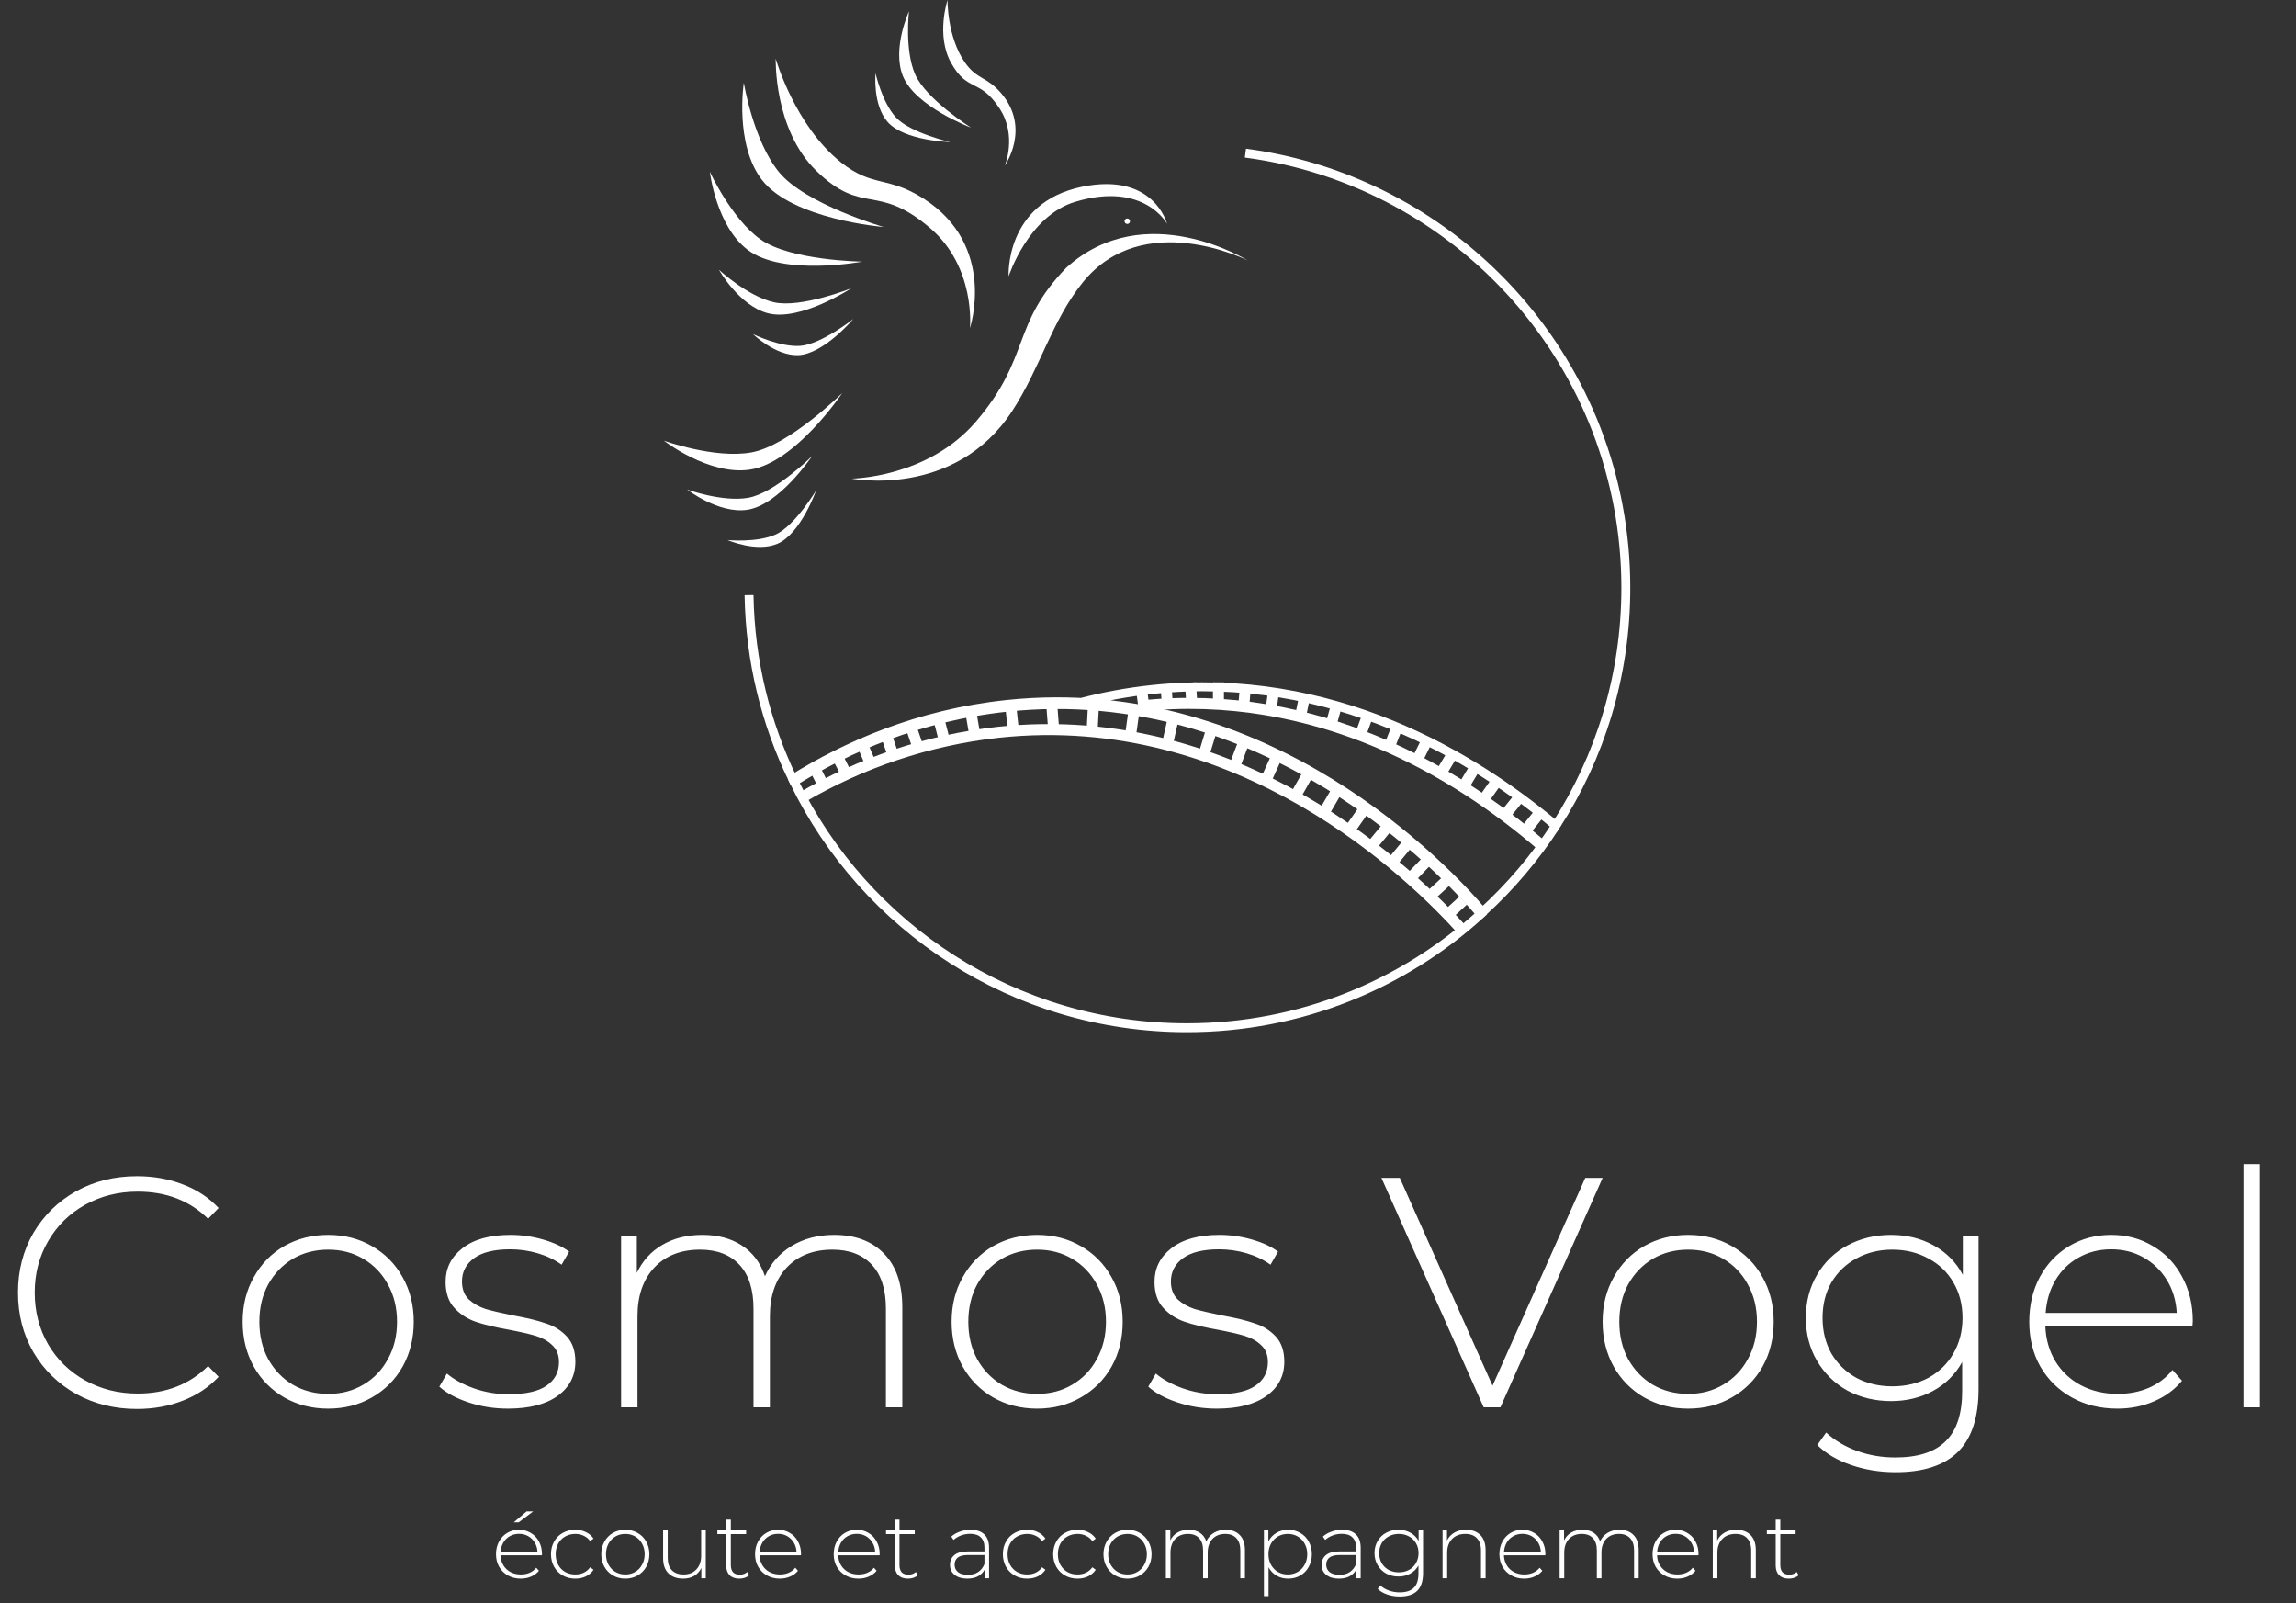<svg xmlns="http://www.w3.org/2000/svg" width="626" height="437" viewBox="0 0 626 437" fill="none"><rect x="0" y="0" width="626" height="437" fill="#333333" stroke="none"/><path d="M37.352 384.056C31.216 384.056 25.676 382.686 20.731 379.946C15.846 377.205 11.974 373.423 9.115 368.597C6.315 363.772 4.915 358.351 4.915 352.334C4.915 346.317 6.315 340.896 9.115 336.071C11.974 331.245 15.846 327.462 20.731 324.722C25.676 321.982 31.216 320.612 37.352 320.612C41.879 320.612 46.049 321.356 49.862 322.846C53.675 324.275 56.921 326.42 59.602 329.279L56.743 332.228C51.739 327.284 45.334 324.812 37.531 324.812C32.288 324.812 27.522 326.003 23.233 328.386C18.944 330.769 15.578 334.075 13.136 338.305C10.693 342.475 9.472 347.151 9.472 352.334C9.472 357.517 10.693 362.223 13.136 366.453C15.578 370.623 18.944 373.899 23.233 376.282C27.522 378.665 32.288 379.856 37.531 379.856C45.275 379.856 51.679 377.354 56.743 372.35L59.602 375.299C56.921 378.159 53.645 380.333 49.773 381.822C45.96 383.312 41.82 384.056 37.352 384.056ZM89.484 383.967C85.076 383.967 81.084 382.954 77.51 380.929C73.995 378.903 71.225 376.103 69.2 372.529C67.174 368.895 66.162 364.814 66.162 360.287C66.162 355.759 67.174 351.708 69.2 348.134C71.225 344.5 73.995 341.67 77.51 339.645C81.084 337.62 85.076 336.607 89.484 336.607C93.892 336.607 97.854 337.62 101.369 339.645C104.943 341.67 107.743 344.5 109.768 348.134C111.794 351.708 112.807 355.759 112.807 360.287C112.807 364.814 111.794 368.895 109.768 372.529C107.743 376.103 104.943 378.903 101.369 380.929C97.854 382.954 93.892 383.967 89.484 383.967ZM89.484 379.946C93.058 379.946 96.246 379.112 99.046 377.444C101.905 375.776 104.139 373.452 105.747 370.474C107.415 367.495 108.249 364.099 108.249 360.287C108.249 356.474 107.415 353.079 105.747 350.1C104.139 347.121 101.905 344.798 99.046 343.13C96.246 341.462 93.058 340.628 89.484 340.628C85.91 340.628 82.693 341.462 79.833 343.13C77.034 344.798 74.799 347.121 73.132 350.1C71.523 353.079 70.719 356.474 70.719 360.287C70.719 364.099 71.523 367.495 73.132 370.474C74.799 373.452 77.034 375.776 79.833 377.444C82.693 379.112 85.91 379.946 89.484 379.946ZM138.463 383.967C134.71 383.967 131.136 383.401 127.74 382.269C124.344 381.137 121.693 379.707 119.787 377.98L121.842 374.405C123.749 376.014 126.191 377.354 129.17 378.427C132.208 379.499 135.365 380.035 138.642 380.035C143.348 380.035 146.803 379.261 149.007 377.712C151.271 376.163 152.403 374.018 152.403 371.278C152.403 369.312 151.777 367.763 150.526 366.631C149.335 365.499 147.846 364.665 146.058 364.129C144.271 363.593 141.799 363.027 138.642 362.431C134.948 361.776 131.97 361.061 129.706 360.287C127.442 359.512 125.506 358.261 123.898 356.534C122.289 354.806 121.485 352.423 121.485 349.385C121.485 345.692 123.004 342.653 126.042 340.271C129.14 337.828 133.519 336.607 139.178 336.607C142.156 336.607 145.105 337.024 148.024 337.858C150.943 338.692 153.326 339.794 155.173 341.164L153.118 344.738C151.211 343.368 149.037 342.326 146.595 341.611C144.152 340.896 141.65 340.539 139.089 340.539C134.74 340.539 131.463 341.343 129.259 342.951C127.055 344.56 125.953 346.675 125.953 349.296C125.953 351.381 126.578 353.019 127.829 354.21C129.08 355.342 130.599 356.206 132.387 356.802C134.233 357.338 136.795 357.934 140.071 358.589C143.705 359.244 146.624 359.959 148.829 360.734C151.092 361.448 152.999 362.64 154.548 364.308C156.096 365.976 156.871 368.27 156.871 371.189C156.871 375.061 155.262 378.159 152.045 380.482C148.829 382.805 144.301 383.967 138.463 383.967ZM227.423 336.607C233.201 336.607 237.729 338.305 241.005 341.7C244.341 345.096 246.009 349.981 246.009 356.355V383.609H241.541V356.712C241.541 351.47 240.261 347.479 237.699 344.738C235.137 341.998 231.563 340.628 226.976 340.628C221.734 340.628 217.564 342.266 214.466 345.543C211.428 348.819 209.909 353.228 209.909 358.768V383.609H205.441V356.712C205.441 351.47 204.16 347.479 201.598 344.738C199.037 341.998 195.462 340.628 190.875 340.628C185.633 340.628 181.463 342.266 178.365 345.543C175.327 348.819 173.808 353.228 173.808 358.768V383.609H169.34V336.964H173.629V346.972C175.178 343.696 177.471 341.164 180.51 339.377C183.607 337.53 187.271 336.607 191.501 336.607C195.73 336.607 199.305 337.56 202.224 339.466C205.202 341.373 207.317 344.173 208.568 347.866C210.117 344.411 212.53 341.67 215.806 339.645C219.142 337.62 223.014 336.607 227.423 336.607ZM282.774 383.967C278.366 383.967 274.374 382.954 270.8 380.929C267.285 378.903 264.515 376.103 262.49 372.529C260.464 368.895 259.452 364.814 259.452 360.287C259.452 355.759 260.464 351.708 262.49 348.134C264.515 344.5 267.285 341.67 270.8 339.645C274.374 337.62 278.366 336.607 282.774 336.607C287.182 336.607 291.144 337.62 294.659 339.645C298.233 341.67 301.033 344.5 303.058 348.134C305.084 351.708 306.097 355.759 306.097 360.287C306.097 364.814 305.084 368.895 303.058 372.529C301.033 376.103 298.233 378.903 294.659 380.929C291.144 382.954 287.182 383.967 282.774 383.967ZM282.774 379.946C286.348 379.946 289.536 379.112 292.335 377.444C295.195 375.776 297.429 373.452 299.037 370.474C300.705 367.495 301.539 364.099 301.539 360.287C301.539 356.474 300.705 353.079 299.037 350.1C297.429 347.121 295.195 344.798 292.335 343.13C289.536 341.462 286.348 340.628 282.774 340.628C279.2 340.628 275.983 341.462 273.123 343.13C270.323 344.798 268.09 347.121 266.422 350.1C264.813 353.079 264.009 356.474 264.009 360.287C264.009 364.099 264.813 367.495 266.422 370.474C268.09 373.452 270.323 375.776 273.123 377.444C275.983 379.112 279.2 379.946 282.774 379.946ZM331.753 383.967C328 383.967 324.426 383.401 321.03 382.269C317.634 381.137 314.983 379.707 313.077 377.98L315.132 374.405C317.039 376.014 319.481 377.354 322.46 378.427C325.498 379.499 328.655 380.035 331.932 380.035C336.638 380.035 340.093 379.261 342.297 377.712C344.561 376.163 345.693 374.018 345.693 371.278C345.693 369.312 345.067 367.763 343.816 366.631C342.625 365.499 341.136 364.665 339.348 364.129C337.561 363.593 335.089 363.027 331.932 362.431C328.238 361.776 325.26 361.061 322.996 360.287C320.732 359.512 318.796 358.261 317.188 356.534C315.579 354.806 314.775 352.423 314.775 349.385C314.775 345.692 316.294 342.653 319.332 340.271C322.43 337.828 326.808 336.607 332.468 336.607C335.446 336.607 338.395 337.024 341.314 337.858C344.233 338.692 346.616 339.794 348.463 341.164L346.408 344.738C344.501 343.368 342.327 342.326 339.885 341.611C337.442 340.896 334.94 340.539 332.379 340.539C328.03 340.539 324.753 341.343 322.549 342.951C320.345 344.56 319.243 346.675 319.243 349.296C319.243 351.381 319.868 353.019 321.119 354.21C322.37 355.342 323.889 356.206 325.677 356.802C327.523 357.338 330.085 357.934 333.361 358.589C336.995 359.244 339.914 359.959 342.119 360.734C344.382 361.448 346.289 362.64 347.838 364.308C349.386 365.976 350.161 368.27 350.161 371.189C350.161 375.061 348.552 378.159 345.335 380.482C342.119 382.805 337.591 383.967 331.753 383.967ZM436.961 321.058L409.082 383.609H404.524L376.644 321.058H381.649L406.937 377.712L432.225 321.058H436.961ZM460.269 383.967C455.861 383.967 451.87 382.954 448.295 380.929C444.78 378.903 442.01 376.103 439.985 372.529C437.959 368.895 436.947 364.814 436.947 360.287C436.947 355.759 437.959 351.708 439.985 348.134C442.01 344.5 444.78 341.67 448.295 339.645C451.87 337.62 455.861 336.607 460.269 336.607C464.678 336.607 468.639 337.62 472.154 339.645C475.728 341.67 478.528 344.5 480.554 348.134C482.579 351.708 483.592 355.759 483.592 360.287C483.592 364.814 482.579 368.895 480.554 372.529C478.528 376.103 475.728 378.903 472.154 380.929C468.639 382.954 464.678 383.967 460.269 383.967ZM460.269 379.946C463.844 379.946 467.031 379.112 469.831 377.444C472.69 375.776 474.924 373.452 476.533 370.474C478.201 367.495 479.035 364.099 479.035 360.287C479.035 356.474 478.201 353.079 476.533 350.1C474.924 347.121 472.69 344.798 469.831 343.13C467.031 341.462 463.844 340.628 460.269 340.628C456.695 340.628 453.478 341.462 450.619 343.13C447.819 344.798 445.585 347.121 443.917 350.1C442.308 353.079 441.504 356.474 441.504 360.287C441.504 364.099 442.308 367.495 443.917 370.474C445.585 373.452 447.819 375.776 450.619 377.444C453.478 379.112 456.695 379.946 460.269 379.946ZM539.451 336.964V378.605C539.451 386.35 537.575 392.069 533.822 395.762C530.069 399.456 524.409 401.302 516.844 401.302C512.554 401.302 508.504 400.647 504.691 399.336C500.878 398.026 497.81 396.209 495.487 393.886L497.9 390.49C500.223 392.635 503.023 394.303 506.299 395.494C509.576 396.685 513.061 397.281 516.754 397.281C522.95 397.281 527.537 395.792 530.515 392.813C533.494 389.894 534.983 385.337 534.983 379.141V371.278C533.077 374.674 530.426 377.295 527.031 379.141C523.635 380.988 519.822 381.912 515.593 381.912C511.244 381.912 507.282 380.958 503.708 379.052C500.193 377.086 497.423 374.376 495.398 370.92C493.372 367.465 492.359 363.563 492.359 359.215C492.359 354.866 493.372 350.964 495.398 347.509C497.423 344.053 500.193 341.373 503.708 339.466C507.282 337.56 511.244 336.607 515.593 336.607C519.882 336.607 523.754 337.56 527.209 339.466C530.664 341.373 533.315 344.053 535.162 347.509V336.964H539.451ZM515.95 377.89C519.584 377.89 522.86 377.116 525.779 375.567C528.699 373.959 530.962 371.754 532.571 368.955C534.239 366.095 535.073 362.848 535.073 359.215C535.073 355.581 534.239 352.364 532.571 349.564C530.962 346.764 528.699 344.59 525.779 343.041C522.86 341.432 519.584 340.628 515.95 340.628C512.316 340.628 509.04 341.432 506.121 343.041C503.261 344.59 500.997 346.764 499.329 349.564C497.721 352.364 496.917 355.581 496.917 359.215C496.917 362.848 497.721 366.095 499.329 368.955C500.997 371.754 503.261 373.959 506.121 375.567C509.04 377.116 512.316 377.89 515.95 377.89ZM597.77 361.359H557.648C557.768 364.993 558.691 368.24 560.418 371.099C562.146 373.899 564.469 376.073 567.388 377.622C570.367 379.171 573.703 379.946 577.397 379.946C580.435 379.946 583.235 379.41 585.796 378.337C588.417 377.205 590.592 375.567 592.319 373.423L594.911 376.371C592.885 378.814 590.324 380.69 587.226 382.001C584.188 383.312 580.882 383.967 577.307 383.967C572.661 383.967 568.52 382.954 564.886 380.929C561.252 378.903 558.393 376.103 556.308 372.529C554.283 368.955 553.27 364.874 553.27 360.287C553.27 355.759 554.223 351.708 556.129 348.134C558.095 344.5 560.776 341.67 564.172 339.645C567.567 337.62 571.38 336.607 575.609 336.607C579.839 336.607 583.622 337.62 586.958 339.645C590.354 341.611 593.005 344.381 594.911 347.955C596.877 351.53 597.86 355.581 597.86 360.108L597.77 361.359ZM575.609 340.539C572.333 340.539 569.384 341.283 566.763 342.773C564.142 344.202 562.027 346.258 560.418 348.938C558.87 351.559 557.976 354.538 557.738 357.874H593.481C593.302 354.538 592.409 351.559 590.8 348.938C589.192 346.317 587.077 344.262 584.456 342.773C581.835 341.283 578.886 340.539 575.609 340.539ZM611.682 317.305H616.15V383.609H611.682V317.305Z" fill="white"></path><path d="M147.742 423.949H136.462C136.496 424.97 136.755 425.883 137.241 426.687C137.727 427.474 138.38 428.085 139.2 428.521C140.038 428.956 140.976 429.174 142.014 429.174C142.868 429.174 143.655 429.023 144.376 428.722C145.113 428.404 145.724 427.943 146.21 427.34L146.938 428.169C146.369 428.856 145.649 429.383 144.778 429.752C143.923 430.12 142.994 430.305 141.989 430.305C140.683 430.305 139.519 430.02 138.497 429.45C137.475 428.881 136.671 428.094 136.085 427.089C135.516 426.084 135.231 424.937 135.231 423.647C135.231 422.374 135.499 421.235 136.035 420.23C136.588 419.209 137.341 418.413 138.296 417.844C139.251 417.274 140.323 416.99 141.512 416.99C142.701 416.99 143.764 417.274 144.702 417.844C145.657 418.396 146.402 419.175 146.938 420.18C147.491 421.185 147.767 422.324 147.767 423.597L147.742 423.949ZM141.512 418.095C140.591 418.095 139.761 418.304 139.025 418.723C138.288 419.125 137.693 419.703 137.241 420.457C136.805 421.193 136.554 422.031 136.487 422.969H146.536C146.486 422.031 146.235 421.193 145.783 420.457C145.33 419.72 144.736 419.142 143.999 418.723C143.262 418.304 142.433 418.095 141.512 418.095ZM143.572 411.99H145.381L141.436 414.955H140.08L143.572 411.99ZM156.854 430.305C155.581 430.305 154.442 430.02 153.437 429.45C152.432 428.881 151.645 428.094 151.075 427.089C150.506 426.067 150.221 424.92 150.221 423.647C150.221 422.357 150.506 421.21 151.075 420.205C151.645 419.184 152.432 418.396 153.437 417.844C154.442 417.274 155.581 416.99 156.854 416.99C157.909 416.99 158.863 417.199 159.718 417.618C160.588 418.02 161.292 418.614 161.828 419.401L160.898 420.08C160.429 419.426 159.843 418.941 159.14 418.623C158.453 418.288 157.691 418.12 156.854 418.12C155.832 418.12 154.911 418.355 154.09 418.824C153.286 419.276 152.65 419.921 152.181 420.758C151.729 421.595 151.502 422.558 151.502 423.647C151.502 424.736 151.729 425.699 152.181 426.536C152.65 427.374 153.286 428.027 154.09 428.496C154.911 428.948 155.832 429.174 156.854 429.174C157.691 429.174 158.453 429.015 159.14 428.697C159.843 428.362 160.429 427.868 160.898 427.215L161.828 427.893C161.292 428.68 160.588 429.283 159.718 429.702C158.863 430.104 157.909 430.305 156.854 430.305ZM170.493 430.305C169.253 430.305 168.131 430.02 167.126 429.45C166.138 428.881 165.359 428.094 164.79 427.089C164.22 426.067 163.936 424.92 163.936 423.647C163.936 422.374 164.22 421.235 164.79 420.23C165.359 419.209 166.138 418.413 167.126 417.844C168.131 417.274 169.253 416.99 170.493 416.99C171.732 416.99 172.846 417.274 173.834 417.844C174.839 418.413 175.626 419.209 176.195 420.23C176.765 421.235 177.05 422.374 177.05 423.647C177.05 424.92 176.765 426.067 176.195 427.089C175.626 428.094 174.839 428.881 173.834 429.45C172.846 430.02 171.732 430.305 170.493 430.305ZM170.493 429.174C171.498 429.174 172.394 428.94 173.181 428.471C173.985 428.002 174.613 427.348 175.065 426.511C175.534 425.674 175.768 424.719 175.768 423.647C175.768 422.575 175.534 421.621 175.065 420.783C174.613 419.946 173.985 419.292 173.181 418.824C172.394 418.355 171.498 418.12 170.493 418.12C169.488 418.12 168.583 418.355 167.779 418.824C166.992 419.292 166.364 419.946 165.895 420.783C165.443 421.621 165.217 422.575 165.217 423.647C165.217 424.719 165.443 425.674 165.895 426.511C166.364 427.348 166.992 428.002 167.779 428.471C168.583 428.94 169.488 429.174 170.493 429.174ZM192.428 417.09V430.204H191.222V427.39C190.786 428.312 190.142 429.032 189.287 429.551C188.433 430.053 187.428 430.305 186.273 430.305C184.564 430.305 183.224 429.827 182.253 428.873C181.282 427.918 180.796 426.545 180.796 424.752V417.09H182.052V424.652C182.052 426.126 182.429 427.248 183.183 428.018C183.936 428.789 185 429.174 186.373 429.174C187.847 429.174 189.011 428.713 189.865 427.792C190.736 426.871 191.172 425.632 191.172 424.074V417.09H192.428ZM204.259 429.375C203.941 429.677 203.539 429.911 203.053 430.078C202.584 430.229 202.09 430.305 201.571 430.305C200.432 430.305 199.553 429.995 198.933 429.375C198.313 428.739 198.004 427.859 198.004 426.737V418.17H195.592V417.09H198.004V414.226H199.26V417.09H203.43V418.17H199.26V426.612C199.26 427.466 199.461 428.119 199.863 428.571C200.281 429.007 200.893 429.224 201.697 429.224C202.517 429.224 203.196 428.981 203.732 428.496L204.259 429.375ZM218.375 423.949H207.095C207.129 424.97 207.388 425.883 207.874 426.687C208.36 427.474 209.013 428.085 209.833 428.521C210.671 428.956 211.609 429.174 212.647 429.174C213.501 429.174 214.288 429.023 215.009 428.722C215.746 428.404 216.357 427.943 216.843 427.34L217.571 428.169C217.002 428.856 216.282 429.383 215.411 429.752C214.556 430.12 213.627 430.305 212.622 430.305C211.316 430.305 210.152 430.02 209.13 429.45C208.108 428.881 207.304 428.094 206.718 427.089C206.149 426.084 205.864 424.937 205.864 423.647C205.864 422.374 206.132 421.235 206.668 420.23C207.221 419.209 207.974 418.413 208.929 417.844C209.884 417.274 210.956 416.99 212.145 416.99C213.334 416.99 214.397 417.274 215.335 417.844C216.29 418.396 217.035 419.175 217.571 420.18C218.124 421.185 218.4 422.324 218.4 423.597L218.375 423.949ZM212.145 418.095C211.224 418.095 210.394 418.304 209.658 418.723C208.921 419.125 208.326 419.703 207.874 420.457C207.438 421.193 207.187 422.031 207.12 422.969H217.169C217.119 422.031 216.868 421.193 216.416 420.457C215.963 419.72 215.369 419.142 214.632 418.723C213.895 418.304 213.066 418.095 212.145 418.095ZM239.818 423.949H228.538C228.571 424.97 228.831 425.883 229.316 426.687C229.802 427.474 230.455 428.085 231.276 428.521C232.113 428.956 233.051 429.174 234.09 429.174C234.944 429.174 235.731 429.023 236.451 428.722C237.188 428.404 237.799 427.943 238.285 427.34L239.014 428.169C238.444 428.856 237.724 429.383 236.853 429.752C235.999 430.12 235.07 430.305 234.065 430.305C232.758 430.305 231.594 430.02 230.573 429.45C229.551 428.881 228.747 428.094 228.161 427.089C227.591 426.084 227.307 424.937 227.307 423.647C227.307 422.374 227.575 421.235 228.111 420.23C228.663 419.209 229.417 418.413 230.372 417.844C231.326 417.274 232.398 416.99 233.587 416.99C234.776 416.99 235.84 417.274 236.778 417.844C237.733 418.396 238.478 419.175 239.014 420.18C239.566 421.185 239.843 422.324 239.843 423.597L239.818 423.949ZM233.587 418.095C232.666 418.095 231.837 418.304 231.1 418.723C230.363 419.125 229.769 419.703 229.316 420.457C228.881 421.193 228.63 422.031 228.563 422.969H238.612C238.562 422.031 238.31 421.193 237.858 420.457C237.406 419.72 236.811 419.142 236.074 418.723C235.337 418.304 234.508 418.095 233.587 418.095ZM250.236 429.375C249.917 429.677 249.515 429.911 249.03 430.078C248.561 430.229 248.067 430.305 247.547 430.305C246.409 430.305 245.529 429.995 244.91 429.375C244.29 428.739 243.98 427.859 243.98 426.737V418.17H241.568V417.09H243.98V414.226H245.236V417.09H249.407V418.17H245.236V426.612C245.236 427.466 245.437 428.119 245.839 428.571C246.258 429.007 246.869 429.224 247.673 429.224C248.494 429.224 249.172 428.981 249.708 428.496L250.236 429.375ZM264.613 416.99C266.237 416.99 267.485 417.408 268.356 418.246C269.227 419.066 269.662 420.281 269.662 421.888V430.204H268.456V427.868C268.038 428.638 267.426 429.241 266.622 429.677C265.818 430.095 264.855 430.305 263.733 430.305C262.276 430.305 261.121 429.961 260.266 429.275C259.429 428.588 259.01 427.683 259.01 426.561C259.01 425.473 259.395 424.593 260.166 423.923C260.953 423.237 262.201 422.893 263.909 422.893H268.406V421.838C268.406 420.616 268.071 419.686 267.401 419.05C266.748 418.413 265.785 418.095 264.512 418.095C263.641 418.095 262.804 418.246 262 418.547C261.213 418.849 260.543 419.251 259.99 419.753L259.362 418.849C260.015 418.262 260.802 417.81 261.723 417.492C262.645 417.157 263.608 416.99 264.613 416.99ZM263.909 429.275C264.998 429.275 265.919 429.023 266.673 428.521C267.443 428.018 268.021 427.29 268.406 426.335V423.873H263.934C262.645 423.873 261.707 424.108 261.121 424.577C260.551 425.046 260.266 425.69 260.266 426.511C260.266 427.365 260.585 428.044 261.221 428.546C261.857 429.032 262.754 429.275 263.909 429.275ZM280.063 430.305C278.79 430.305 277.651 430.02 276.646 429.45C275.641 428.881 274.854 428.094 274.284 427.089C273.715 426.067 273.43 424.92 273.43 423.647C273.43 422.357 273.715 421.21 274.284 420.205C274.854 419.184 275.641 418.396 276.646 417.844C277.651 417.274 278.79 416.99 280.063 416.99C281.118 416.99 282.072 417.199 282.927 417.618C283.798 418.02 284.501 418.614 285.037 419.401L284.107 420.08C283.638 419.426 283.052 418.941 282.349 418.623C281.662 418.288 280.9 418.12 280.063 418.12C279.041 418.12 278.12 418.355 277.299 418.824C276.495 419.276 275.859 419.921 275.39 420.758C274.938 421.595 274.712 422.558 274.712 423.647C274.712 424.736 274.938 425.699 275.39 426.536C275.859 427.374 276.495 428.027 277.299 428.496C278.12 428.948 279.041 429.174 280.063 429.174C280.9 429.174 281.662 429.015 282.349 428.697C283.052 428.362 283.638 427.868 284.107 427.215L285.037 427.893C284.501 428.68 283.798 429.283 282.927 429.702C282.072 430.104 281.118 430.305 280.063 430.305ZM293.777 430.305C292.504 430.305 291.365 430.02 290.36 429.45C289.355 428.881 288.568 428.094 287.999 427.089C287.429 426.067 287.145 424.92 287.145 423.647C287.145 422.357 287.429 421.21 287.999 420.205C288.568 419.184 289.355 418.396 290.36 417.844C291.365 417.274 292.504 416.99 293.777 416.99C294.832 416.99 295.787 417.199 296.641 417.618C297.512 418.02 298.215 418.614 298.751 419.401L297.822 420.08C297.353 419.426 296.767 418.941 296.063 418.623C295.377 418.288 294.615 418.12 293.777 418.12C292.755 418.12 291.834 418.355 291.014 418.824C290.21 419.276 289.573 419.921 289.104 420.758C288.652 421.595 288.426 422.558 288.426 423.647C288.426 424.736 288.652 425.699 289.104 426.536C289.573 427.374 290.21 428.027 291.014 428.496C291.834 428.948 292.755 429.174 293.777 429.174C294.615 429.174 295.377 429.015 296.063 428.697C296.767 428.362 297.353 427.868 297.822 427.215L298.751 427.893C298.215 428.68 297.512 429.283 296.641 429.702C295.787 430.104 294.832 430.305 293.777 430.305ZM307.416 430.305C306.177 430.305 305.055 430.02 304.05 429.45C303.062 428.881 302.283 428.094 301.713 427.089C301.144 426.067 300.859 424.92 300.859 423.647C300.859 422.374 301.144 421.235 301.713 420.23C302.283 419.209 303.062 418.413 304.05 417.844C305.055 417.274 306.177 416.99 307.416 416.99C308.656 416.99 309.769 417.274 310.757 417.844C311.762 418.413 312.55 419.209 313.119 420.23C313.688 421.235 313.973 422.374 313.973 423.647C313.973 424.92 313.688 426.067 313.119 427.089C312.55 428.094 311.762 428.881 310.757 429.45C309.769 430.02 308.656 430.305 307.416 430.305ZM307.416 429.174C308.421 429.174 309.317 428.94 310.104 428.471C310.908 428.002 311.536 427.348 311.988 426.511C312.457 425.674 312.692 424.719 312.692 423.647C312.692 422.575 312.457 421.621 311.988 420.783C311.536 419.946 310.908 419.292 310.104 418.824C309.317 418.355 308.421 418.12 307.416 418.12C306.411 418.12 305.507 418.355 304.703 418.824C303.916 419.292 303.288 419.946 302.819 420.783C302.366 421.621 302.14 422.575 302.14 423.647C302.14 424.719 302.366 425.674 302.819 426.511C303.288 427.348 303.916 428.002 304.703 428.471C305.507 428.94 306.411 429.174 307.416 429.174ZM334.2 416.99C335.824 416.99 337.097 417.467 338.018 418.422C338.956 419.376 339.425 420.75 339.425 422.542V430.204H338.169V422.642C338.169 421.168 337.809 420.046 337.089 419.276C336.369 418.505 335.364 418.12 334.074 418.12C332.6 418.12 331.428 418.581 330.557 419.502C329.703 420.423 329.276 421.662 329.276 423.22V430.204H328.02V422.642C328.02 421.168 327.66 420.046 326.939 419.276C326.219 418.505 325.214 418.12 323.925 418.12C322.451 418.12 321.278 418.581 320.408 419.502C319.553 420.423 319.126 421.662 319.126 423.22V430.204H317.87V417.09H319.076V419.904C319.511 418.983 320.156 418.271 321.01 417.768C321.881 417.249 322.911 416.99 324.101 416.99C325.29 416.99 326.295 417.258 327.115 417.793C327.953 418.329 328.547 419.117 328.899 420.155C329.334 419.184 330.013 418.413 330.934 417.844C331.872 417.274 332.96 416.99 334.2 416.99ZM351.194 416.99C352.417 416.99 353.522 417.274 354.51 417.844C355.499 418.413 356.269 419.2 356.822 420.205C357.391 421.21 357.676 422.357 357.676 423.647C357.676 424.937 357.391 426.092 356.822 427.114C356.269 428.119 355.499 428.906 354.51 429.476C353.522 430.028 352.417 430.305 351.194 430.305C350.039 430.305 348.992 430.037 348.054 429.501C347.116 428.948 346.387 428.186 345.868 427.215V435.078H344.612V417.09H345.818V420.18C346.337 419.175 347.066 418.396 348.004 417.844C348.958 417.274 350.022 416.99 351.194 416.99ZM351.119 429.174C352.124 429.174 353.028 428.94 353.832 428.471C354.636 428.002 355.264 427.348 355.716 426.511C356.185 425.674 356.42 424.719 356.42 423.647C356.42 422.575 356.185 421.621 355.716 420.783C355.264 419.946 354.636 419.292 353.832 418.824C353.028 418.355 352.124 418.12 351.119 418.12C350.114 418.12 349.209 418.355 348.406 418.824C347.618 419.292 346.99 419.946 346.521 420.783C346.069 421.621 345.843 422.575 345.843 423.647C345.843 424.719 346.069 425.674 346.521 426.511C346.99 427.348 347.618 428.002 348.406 428.471C349.209 428.94 350.114 429.174 351.119 429.174ZM365.937 416.99C367.562 416.99 368.81 417.408 369.681 418.246C370.552 419.066 370.987 420.281 370.987 421.888V430.204H369.781V427.868C369.362 428.638 368.751 429.241 367.947 429.677C367.143 430.095 366.18 430.305 365.058 430.305C363.601 430.305 362.445 429.961 361.591 429.275C360.754 428.588 360.335 427.683 360.335 426.561C360.335 425.473 360.72 424.593 361.491 423.923C362.278 423.237 363.526 422.893 365.234 422.893H369.731V421.838C369.731 420.616 369.396 419.686 368.726 419.05C368.073 418.413 367.11 418.095 365.837 418.095C364.966 418.095 364.129 418.246 363.325 418.547C362.538 418.849 361.868 419.251 361.315 419.753L360.687 418.849C361.34 418.262 362.127 417.81 363.048 417.492C363.969 417.157 364.933 416.99 365.937 416.99ZM365.234 429.275C366.323 429.275 367.244 429.023 367.997 428.521C368.768 428.018 369.346 427.29 369.731 426.335V423.873H365.259C363.969 423.873 363.032 424.108 362.445 424.577C361.876 425.046 361.591 425.69 361.591 426.511C361.591 427.365 361.909 428.044 362.546 428.546C363.182 429.032 364.078 429.275 365.234 429.275ZM387.995 417.09V428.797C387.995 430.975 387.467 432.582 386.412 433.621C385.357 434.659 383.766 435.178 381.639 435.178C380.433 435.178 379.294 434.994 378.222 434.626C377.15 434.257 376.288 433.746 375.634 433.093L376.313 432.139C376.966 432.741 377.753 433.21 378.674 433.545C379.595 433.88 380.575 434.048 381.614 434.048C383.355 434.048 384.645 433.629 385.482 432.792C386.32 431.971 386.739 430.69 386.739 428.948V426.737C386.203 427.692 385.457 428.429 384.503 428.948C383.548 429.467 382.476 429.727 381.287 429.727C380.064 429.727 378.951 429.459 377.946 428.923C376.958 428.37 376.179 427.608 375.609 426.637C375.04 425.665 374.755 424.568 374.755 423.346C374.755 422.123 375.04 421.026 375.609 420.055C376.179 419.083 376.958 418.329 377.946 417.793C378.951 417.258 380.064 416.99 381.287 416.99C382.493 416.99 383.582 417.258 384.553 417.793C385.524 418.329 386.27 419.083 386.789 420.055V417.09H387.995ZM381.387 428.596C382.409 428.596 383.33 428.379 384.151 427.943C384.972 427.491 385.608 426.871 386.06 426.084C386.529 425.28 386.764 424.367 386.764 423.346C386.764 422.324 386.529 421.42 386.06 420.632C385.608 419.845 384.972 419.234 384.151 418.798C383.33 418.346 382.409 418.12 381.387 418.12C380.366 418.12 379.445 418.346 378.624 418.798C377.82 419.234 377.184 419.845 376.715 420.632C376.262 421.42 376.036 422.324 376.036 423.346C376.036 424.367 376.262 425.28 376.715 426.084C377.184 426.871 377.82 427.491 378.624 427.943C379.445 428.379 380.366 428.596 381.387 428.596ZM399.718 416.99C401.359 416.99 402.657 417.467 403.612 418.422C404.567 419.376 405.044 420.75 405.044 422.542V430.204H403.788V422.642C403.788 421.168 403.411 420.046 402.657 419.276C401.92 418.505 400.882 418.12 399.542 418.12C398.001 418.12 396.787 418.581 395.899 419.502C395.012 420.423 394.568 421.662 394.568 423.22V430.204H393.312V417.09H394.518V419.929C394.97 419.008 395.64 418.288 396.527 417.768C397.432 417.249 398.495 416.99 399.718 416.99ZM421.319 423.949H410.039C410.073 424.97 410.332 425.883 410.818 426.687C411.304 427.474 411.957 428.085 412.777 428.521C413.615 428.956 414.553 429.174 415.591 429.174C416.445 429.174 417.233 429.023 417.953 428.722C418.69 428.404 419.301 427.943 419.787 427.34L420.515 428.169C419.946 428.856 419.226 429.383 418.355 429.752C417.501 430.12 416.571 430.305 415.566 430.305C414.26 430.305 413.096 430.02 412.074 429.45C411.052 428.881 410.248 428.094 409.662 427.089C409.093 426.084 408.808 424.937 408.808 423.647C408.808 422.374 409.076 421.235 409.612 420.23C410.165 419.209 410.918 418.413 411.873 417.844C412.828 417.274 413.9 416.99 415.089 416.99C416.278 416.99 417.341 417.274 418.279 417.844C419.234 418.396 419.979 419.175 420.515 420.18C421.068 421.185 421.344 422.324 421.344 423.597L421.319 423.949ZM415.089 418.095C414.168 418.095 413.339 418.304 412.602 418.723C411.865 419.125 411.27 419.703 410.818 420.457C410.382 421.193 410.131 422.031 410.064 422.969H420.113C420.063 422.031 419.812 421.193 419.36 420.457C418.907 419.72 418.313 419.142 417.576 418.723C416.839 418.304 416.01 418.095 415.089 418.095ZM441.56 416.99C443.185 416.99 444.458 417.467 445.379 418.422C446.317 419.376 446.786 420.75 446.786 422.542V430.204H445.529V422.642C445.529 421.168 445.169 420.046 444.449 419.276C443.729 418.505 442.724 418.12 441.434 418.12C439.961 418.12 438.788 418.581 437.917 419.502C437.063 420.423 436.636 421.662 436.636 423.22V430.204H435.38V422.642C435.38 421.168 435.02 420.046 434.3 419.276C433.579 418.505 432.574 418.12 431.285 418.12C429.811 418.12 428.639 418.581 427.768 419.502C426.914 420.423 426.486 421.662 426.486 423.22V430.204H425.23V417.09H426.436V419.904C426.872 418.983 427.516 418.271 428.371 417.768C429.242 417.249 430.272 416.99 431.461 416.99C432.65 416.99 433.655 417.258 434.475 417.793C435.313 418.329 435.907 419.117 436.259 420.155C436.695 419.184 437.373 418.413 438.294 417.844C439.232 417.274 440.321 416.99 441.56 416.99ZM463.076 423.949H451.796C451.829 424.97 452.089 425.883 452.575 426.687C453.06 427.474 453.713 428.085 454.534 428.521C455.372 428.956 456.309 429.174 457.348 429.174C458.202 429.174 458.989 429.023 459.709 428.722C460.446 428.404 461.058 427.943 461.543 427.34L462.272 428.169C461.702 428.856 460.982 429.383 460.111 429.752C459.257 430.12 458.328 430.305 457.323 430.305C456.016 430.305 454.852 430.02 453.831 429.45C452.809 428.881 452.005 428.094 451.419 427.089C450.849 426.084 450.565 424.937 450.565 423.647C450.565 422.374 450.833 421.235 451.369 420.23C451.921 419.209 452.675 418.413 453.63 417.844C454.584 417.274 455.656 416.99 456.845 416.99C458.035 416.99 459.098 417.274 460.036 417.844C460.991 418.396 461.736 419.175 462.272 420.18C462.825 421.185 463.101 422.324 463.101 423.597L463.076 423.949ZM456.845 418.095C455.924 418.095 455.095 418.304 454.358 418.723C453.621 419.125 453.027 419.703 452.575 420.457C452.139 421.193 451.888 422.031 451.821 422.969H461.87C461.82 422.031 461.568 421.193 461.116 420.457C460.664 419.72 460.069 419.142 459.333 418.723C458.596 418.304 457.767 418.095 456.845 418.095ZM473.393 416.99C475.035 416.99 476.333 417.467 477.287 418.422C478.242 419.376 478.719 420.75 478.719 422.542V430.204H477.463V422.642C477.463 421.168 477.086 420.046 476.333 419.276C475.596 418.505 474.557 418.12 473.217 418.12C471.676 418.12 470.462 418.581 469.575 419.502C468.687 420.423 468.243 421.662 468.243 423.22V430.204H466.987V417.09H468.193V419.929C468.645 419.008 469.315 418.288 470.203 417.768C471.107 417.249 472.171 416.99 473.393 416.99ZM490.398 429.375C490.079 429.677 489.677 429.911 489.192 430.078C488.723 430.229 488.229 430.305 487.709 430.305C486.571 430.305 485.691 429.995 485.072 429.375C484.452 428.739 484.142 427.859 484.142 426.737V418.17H481.73V417.09H484.142V414.226H485.398V417.09H489.568V418.17H485.398V426.612C485.398 427.466 485.599 428.119 486.001 428.571C486.42 429.007 487.031 429.224 487.835 429.224C488.656 429.224 489.334 428.981 489.87 428.496L490.398 429.375Z" fill="white"></path><g clip-path="url(#clip0_97_381)"><path d="M204.227 162.22C204.518 180.17 208.773 197.157 216.148 212.352C230.581 203.389 250.242 194.588 274.465 192.027C345.886 184.474 394.989 237.742 404.211 248.626C411.837 241.68 418.563 233.755 424.188 225.051C401.885 206.29 363.342 182.739 314.248 187.934C307.4 188.655 300.908 189.879 294.806 191.467C300.908 189.879 307.4 188.655 314.248 187.934C363.342 182.747 401.885 206.29 424.188 225.051C436.263 206.379 443.281 184.125 443.281 160.234C443.281 99.575 398.101 49.468 339.557 41.736" stroke="white" stroke-width="2.431" stroke-miterlimit="10"></path><path d="M274.546 192.773C250.428 195.325 230.848 204.086 216.472 213.017C235.759 252.751 276.482 280.143 323.616 280.143C354.476 280.143 382.597 268.4 403.741 249.137C394.551 238.301 345.659 185.26 274.537 192.773H274.546Z" stroke="white" stroke-width="2.431" stroke-miterlimit="10"></path><path d="M340.191 70.999C340.191 70.999 311.691 56.553 295.191 77C286.755 87.454 283.59 100.426 275.907 112.128C260.258 135.978 232.186 130.459 232.186 130.459C232.186 130.459 252.916 130.305 266.085 114.916C281.134 97.33 275.602 88.608 290.691 73C312.191 53.5 340.191 70.999 340.191 70.999Z" fill="white"></path><path d="M307.343 61.04C307.755 61.04 308.088 60.706 308.088 60.294C308.088 59.883 307.755 59.549 307.343 59.549C306.931 59.549 306.597 59.883 306.597 60.294C306.597 60.706 306.931 61.04 307.343 61.04Z" fill="white"></path><path d="M211.496 15.989C211.496 15.989 216.65 34.175 229.3 44.264C237.964 51.177 242.008 47.846 251.862 54.168C271.952 67.053 264.44 89.461 264.44 89.461C264.44 89.461 266.174 72.856 253.491 62.077C238.993 49.759 235.305 58.917 222.598 46.598C210.928 35.285 211.496 15.997 211.496 15.997V15.989Z" fill="white"></path><path d="M318.191 61C318.191 61 311.977 49.376 293.191 55C280.322 58.849 274.999 75.328 274.999 75.328C274.999 75.328 273.84 55.221 295.113 50.886C314.652 46.907 318.191 61 318.191 61Z" fill="white"></path><path d="M258.337 0C258.337 0 258.191 9.968 263.054 16.986C266.385 21.792 268.929 20.722 272.957 25.406C281.15 34.961 273.962 45.14 273.962 45.14C273.962 45.14 277.358 37.011 272.576 29.645C267.114 21.225 263.864 25.293 259.31 17.14C255.128 9.652 258.337 0 258.337 0Z" fill="white"></path><path d="M202.8 22.57C202.8 22.57 205.401 38.414 212.419 46.947C219.632 55.716 240.93 61.875 240.93 61.875C240.93 61.875 216.05 59.849 207.719 49.006C200.231 39.257 202.8 22.57 202.8 22.57Z" fill="white"></path><path d="M193.537 46.81C193.537 46.81 199.437 59.663 207.379 65.271C215.54 71.041 235.071 71.316 235.071 71.316C235.071 71.316 213.465 75.385 203.87 68.115C195.239 61.575 193.537 46.81 193.537 46.81Z" fill="white"></path><path d="M196 73.52C196 73.52 203.845 80.781 211.017 82.394C218.384 84.055 232.096 78.585 232.096 78.585C232.096 78.585 218.198 87.686 209.397 85.392C201.479 83.326 196.009 73.512 196.009 73.512L196 73.52Z" fill="white"></path><path d="M205.32 91.074C205.32 91.074 212.598 94.656 218.165 94.275C223.887 93.886 232.671 86.933 232.671 86.933C232.671 86.933 224.535 96.568 217.63 96.811C211.422 97.03 205.312 91.074 205.312 91.074H205.32Z" fill="white"></path><path d="M247.826 3.096C247.826 3.096 246.603 13.574 249.488 20.228C252.454 27.068 264.788 34.815 264.788 34.815C264.788 34.815 249.447 29.037 246.149 20.682C243.183 13.169 247.826 3.096 247.826 3.096Z" fill="white"></path><path d="M238.718 19.984C238.718 19.984 240.484 27.902 244.269 32.003C248.159 36.217 259.075 38.721 259.075 38.721C259.075 38.721 246.465 38.413 241.951 33.178C237.891 28.469 238.718 19.984 238.718 19.984Z" fill="white"></path><path d="M187.337 133.434C187.337 133.434 197.062 136.943 204.056 135.678C211.244 134.382 221.399 124.341 221.399 124.341C221.399 124.341 212.452 137.688 203.74 138.961C195.903 140.111 187.337 133.426 187.337 133.426V133.434Z" fill="white"></path><path d="M181 120.11C181 120.11 194.882 125.127 204.875 123.32C215.143 121.464 229.641 107.136 229.641 107.136C229.641 107.136 216.861 126.197 204.429 128.02C193.245 129.657 181.008 120.118 181.008 120.118L181 120.11Z" fill="white"></path><path d="M198.383 147.211C198.383 147.211 206.455 147.989 211.536 145.671C216.747 143.288 222.517 133.677 222.517 133.677C222.517 133.677 218.311 145.565 211.933 148.232C206.204 150.631 198.383 147.211 198.383 147.211Z" fill="white"></path><g clip-path="url(#clip1_97_381)"><path d="M310.663 192.465C359.457 187.213 397.768 211.072 419.891 230.078" stroke="white" stroke-width="3" stroke-miterlimit="10"></path><path d="M399.26 254.161C385.191 238.371 338.19 192.49 272.099 199.612C253.137 201.714 234.813 207.828 218.301 217.562" stroke="white" stroke-width="3" stroke-miterlimit="10"></path><path d="M221.969 209.094L224.512 214.155" stroke="white" stroke-width="3" stroke-miterlimit="10"></path><path d="M228.278 206.119L230.829 211.18" stroke="white" stroke-width="3" stroke-miterlimit="10"></path><path d="M235.215 203.161L237.448 208.38" stroke="white" stroke-width="3" stroke-miterlimit="10"></path><path d="M241.622 200.327L243.456 205.696" stroke="white" stroke-width="3" stroke-miterlimit="10"></path><path d="M248.485 198.415L250.319 203.783" stroke="white" stroke-width="3" stroke-miterlimit="10"></path><path d="M255.976 196.014L257.394 201.515" stroke="white" stroke-width="3" stroke-miterlimit="10"></path><path d="M264.739 194.335L265.701 199.944" stroke="white" stroke-width="3" stroke-miterlimit="10"></path><path d="M398.934 245.468L394.785 249.274" stroke="white" stroke-width="3" stroke-miterlimit="10"></path><path d="M394.067 240.398L389.918 244.205" stroke="white" stroke-width="3" stroke-miterlimit="10"></path><path d="M388.622 235.122L384.718 239.186" stroke="white" stroke-width="3" stroke-miterlimit="10"></path><path d="M383.625 230.145L380.031 234.499" stroke="white" stroke-width="3" stroke-miterlimit="10"></path><path d="M377.871 225.873L374.276 230.228" stroke="white" stroke-width="3" stroke-miterlimit="10"></path><path d="M371.7 220.911L368.456 225.54" stroke="white" stroke-width="3" stroke-miterlimit="10"></path><path d="M364.103 216.166L361.25 221.052" stroke="white" stroke-width="3" stroke-miterlimit="10"></path><path d="M419.76 221.618L416.223 226.023" stroke="white" stroke-width="3" stroke-miterlimit="10"></path><path d="M414.201 217.363L410.663 221.759" stroke="white" stroke-width="3" stroke-miterlimit="10"></path><path d="M408.031 212.983L404.77 217.596" stroke="white" stroke-width="3" stroke-miterlimit="10"></path><path d="M402.357 208.837L399.447 213.69" stroke="white" stroke-width="3" stroke-miterlimit="10"></path><path d="M396.032 205.496L393.13 210.349" stroke="white" stroke-width="3" stroke-miterlimit="10"></path><path d="M389.201 201.54L386.682 206.618" stroke="white" stroke-width="3" stroke-miterlimit="10"></path><path d="M380.985 198.017L378.89 203.294" stroke="white" stroke-width="3" stroke-miterlimit="10"></path><path d="M373.078 194.477L371.129 199.812" stroke="white" stroke-width="3" stroke-miterlimit="10"></path><path d="M364.445 192L362.929 197.476" stroke="white" stroke-width="3" stroke-miterlimit="10"></path><path d="M355.74 189.623L354.599 195.191" stroke="white" stroke-width="3" stroke-miterlimit="10"></path><path d="M347.336 187.737L346.562 193.372" stroke="white" stroke-width="3" stroke-miterlimit="10"></path><path d="M339.592 186.789L339.111 192.457" stroke="white" stroke-width="3" stroke-miterlimit="10"></path><path d="M332.207 186V191.693" stroke="white" stroke-width="3" stroke-miterlimit="10"></path><path d="M317.901 186.64L318.293 192.316" stroke="white" stroke-width="3" stroke-miterlimit="10"></path><path d="M324.594 186.075L324.928 191.751" stroke="white" stroke-width="3" stroke-miterlimit="10"></path><path d="M311.226 187.795L311.837 192.482" stroke="white" stroke-width="3" stroke-miterlimit="10"></path><path d="M275.604 192.689L276.208 198.34" stroke="white" stroke-width="3" stroke-miterlimit="10"></path><path d="M286.771 192.199L287.204 197.875" stroke="white" stroke-width="3" stroke-miterlimit="10"></path><path d="M298.11 192.565L297.817 198.25" stroke="white" stroke-width="3" stroke-miterlimit="10"></path><path d="M309.263 193.103L308.268 200.205" stroke="white" stroke-width="3" stroke-miterlimit="10"></path><path d="M319.768 196.297L318.521 201.84" stroke="white" stroke-width="3" stroke-miterlimit="10"></path><path d="M330.185 199.363L328.522 204.79" stroke="white" stroke-width="3" stroke-miterlimit="10"></path><path d="M338.957 202.67L336.959 207.98" stroke="white" stroke-width="3" stroke-miterlimit="10"></path><path d="M347.8 206.842L345.461 212.011" stroke="white" stroke-width="3" stroke-miterlimit="10"></path><path d="M356.417 211.279L353.629 216.207" stroke="white" stroke-width="3" stroke-miterlimit="10"></path></g></g><defs><clipPath id="clip0_97_381"><rect width="263.488" height="281.358" fill="white" transform="translate(181)"></rect></clipPath><clipPath id="clip1_97_381"><rect width="203" height="69" fill="white" transform="translate(217.714 186)"></rect></clipPath></defs></svg>